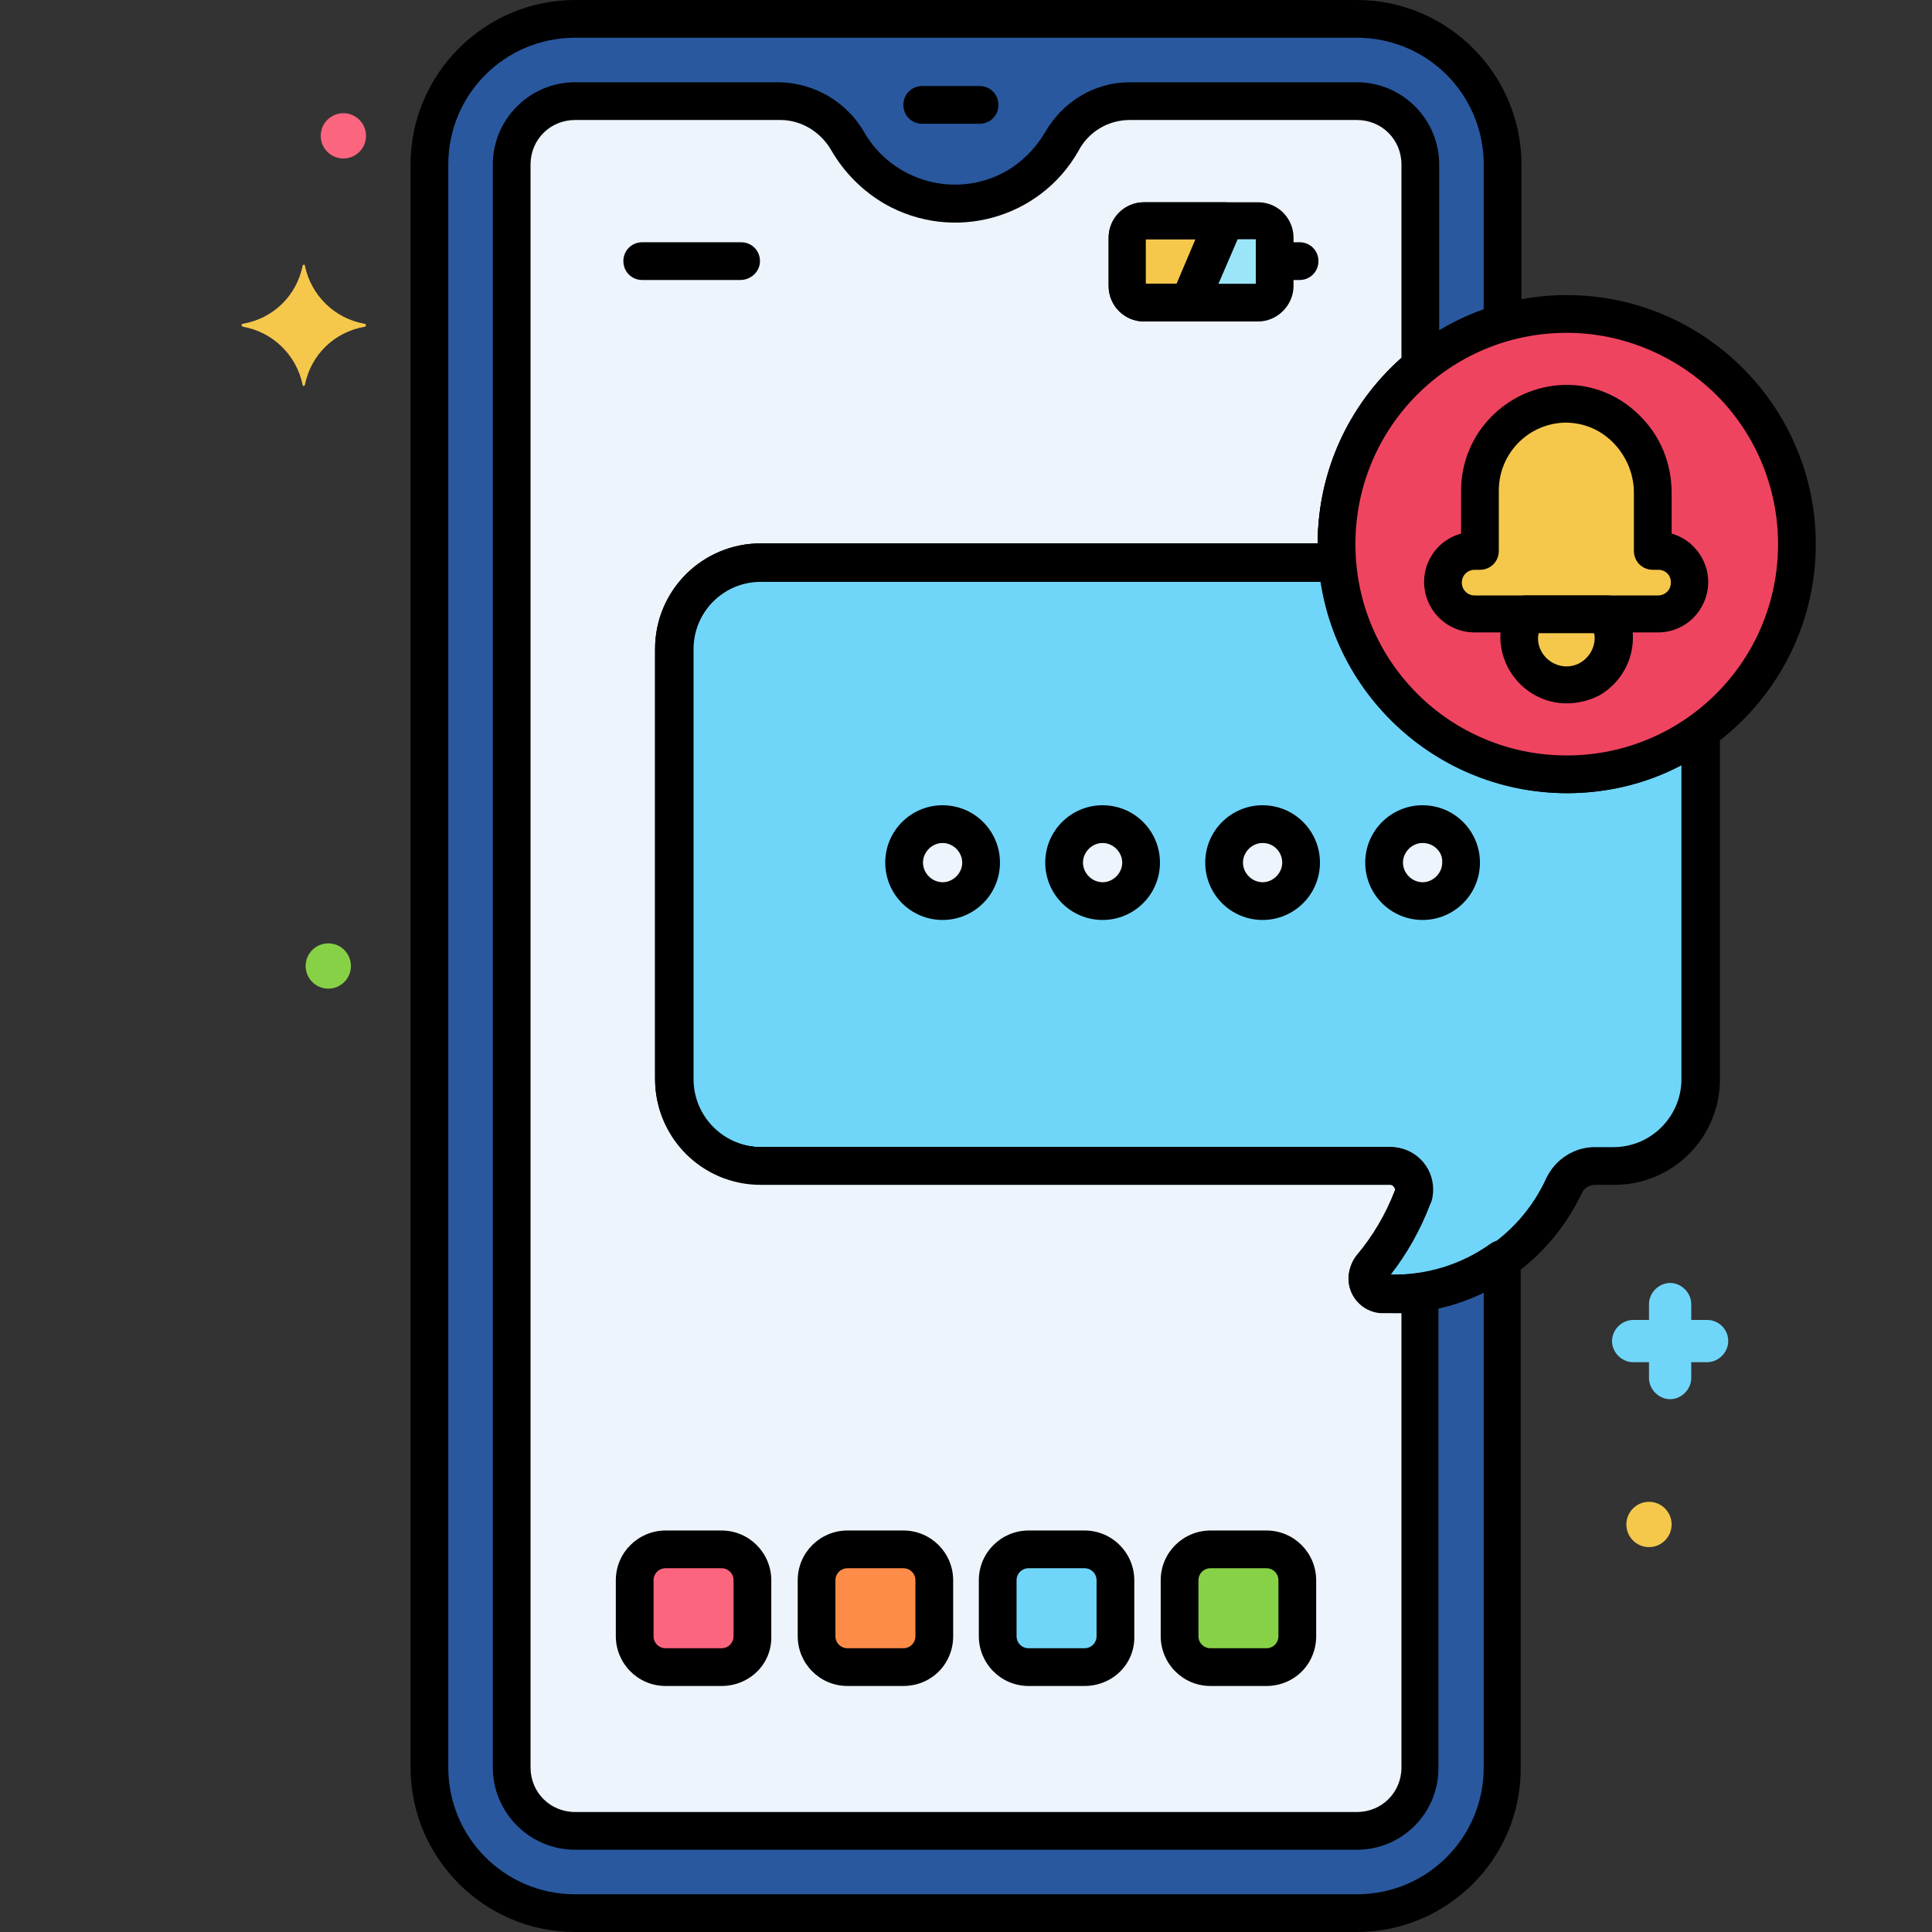 <svg id="Layer_1" enable-background="new 0 0 256 256" height="512" viewBox="0 0 256 256" width="512" xmlns="http://www.w3.org/2000/svg"><rect x="0" y="0" width="256" height="256" fill="#333333" stroke="none"/><g><path d="m207.6 102.6c-15.9 0-29.1-12.2-30.4-28.1h-76.4c-6.4 0-11.5 5.2-11.5 11.5v57c0 6.4 5.2 11.5 11.5 11.5h83.4c1.7 0 3.1 1.4 3.1 3.1 0 .4-.1.8-.2 1.1-1.3 3.4-3.1 6.5-5.5 9.3-.7.9-.6 2.1.2 2.9.3.3.7.4 1.2.5 10.2.7 19.8-5 24.1-14.3.7-1.6 2.4-2.6 4.1-2.6h2.5c6.4 0 11.5-5.2 11.5-11.5v-46.1c-5.1 3.7-11.3 5.7-17.6 5.7z" fill="#70d6f9"/><path d="m184.8 174c-.6 0-1.3 0-1.9-.1-2.5-.2-4.4-2.4-4.2-4.9.1-.9.4-1.8 1-2.6 2.2-2.6 3.9-5.5 5.1-8.6.1-.2.1-.4-.1-.6-.1-.2-.3-.3-.5-.3h-83.4c-7.8 0-14-6.3-14-14v-56.9c0-7.8 6.3-14 14-14h76.4c1.3 0 2.4 1 2.5 2.3 1.2 14.5 13.3 25.7 27.9 25.8 5.8 0 11.5-1.8 16.3-5.2 1.1-.8 2.7-.5 3.5.6.3.4.5.9.5 1.5v46c0 7.8-6.3 14-14 14h-2.5c-.8 0-1.5.4-1.8 1.1-4.6 9.7-14.2 15.9-24.8 15.9zm-.6-5c8.9.2 17-4.8 20.7-12.9 1.2-2.5 3.7-4.1 6.4-4.1h2.5c5 0 9-4.1 9-9v-41.6c-4.7 2.5-9.9 3.7-15.2 3.7-16.3-.1-30.1-12-32.6-28.1h-74.1c-5 0-9 4.1-9 9v57c0 5 4.1 9 9 9h83.4c3.1 0 5.6 2.5 5.6 5.6 0 .7-.1 1.4-.4 2-1.3 3.4-3.1 6.6-5.3 9.4z"/><g fill="#edf4fc"><circle cx="124.9" cy="114.3" r="5.1"/><circle cx="146.1" cy="114.3" r="5.1"/><circle cx="167.3" cy="114.3" r="5.1"/><circle cx="188.5" cy="114.3" r="5.1"/></g><path d="m183.1 171.4c-1.1-.1-2-1.1-1.9-2.2 0-.4.2-.8.5-1.2 2.3-2.8 4.2-5.9 5.5-9.3.6-1.6-.2-3.4-1.8-4-.4-.1-.7-.2-1.1-.2h-83.4c-6.4 0-11.5-5.2-11.5-11.5v-57c0-6.4 5.2-11.5 11.5-11.5h76.4c-.1-.8-.1-1.6-.1-2.4 0-13.6 8.9-25.5 22-29.3v-21c0-10.6-8.6-19.3-19.3-19.3h-103.7c-10.6 0-19.3 8.6-19.3 19.3v212.4c0 10.6 8.6 19.3 19.3 19.3h103.6c10.6 0 19.3-8.6 19.3-19.3v-67.3c-4.7 3.3-10.3 4.9-16 4.5z" fill="#29589f"/><path d="m183.1 171.4c-1.1-.1-2-1.1-1.9-2.2 0-.4.2-.8.5-1.2 2.3-2.8 4.2-5.9 5.5-9.3.6-1.6-.2-3.4-1.8-4-.4-.1-.7-.2-1.1-.2h-83.4c-6.4 0-11.5-5.2-11.5-11.5v-57c0-6.4 5.2-11.5 11.5-11.5h76.4c-.1-.8-.1-1.6-.1-2.4 0-9.1 4.1-17.7 11.1-23.5v-26.8c0-4.6-3.8-8.4-8.4-8.4h-30.1c-3.7 0-7.2 2.1-9 5.4-4.5 7.8-14.4 10.5-22.2 6.1-2.5-1.4-4.6-3.5-6.1-6.1-1.8-3.3-5.2-5.3-9-5.4h-27.3c-4.6 0-8.4 3.8-8.4 8.4v212.4c0 4.6 3.8 8.4 8.4 8.4h103.6c4.6 0 8.4-3.8 8.4-8.4v-63c-1.7.3-3.4.4-5.1.2z" fill="#edf4fc"/><path d="m151.6 29.2h15.1c1.2 0 2.2 1 2.2 2.2v6.4c0 1.2-1 2.2-2.2 2.2h-15.1c-1.2 0-2.2-1-2.2-2.2v-6.4c-.1-1.2.9-2.2 2.2-2.2z" fill="#9be5f9"/><path d="m151.6 29.2c-1.2 0-2.2 1-2.2 2.2v6.4c0 1.2 1 2.2 2.2 2.2h6l4.7-10.9z" fill="#f5c84c"/><path d="m226.2 174.9h-2.1v-2.1c0-1.5-1.3-2.8-2.8-2.8s-2.8 1.3-2.8 2.8v2.1h-2.1c-1.5 0-2.8 1.3-2.8 2.8s1.3 2.8 2.8 2.8h2.1v2.1c0 1.5 1.3 2.8 2.8 2.8s2.8-1.3 2.8-2.8v-2.1h2.1c1.5 0 2.8-1.3 2.8-2.8 0-1.6-1.3-2.8-2.8-2.8z" fill="#70d6f9"/><path d="m48.3 42.9c-4-.7-7.1-3.8-7.9-7.7 0-.1-.1-.2-.2-.1-.1 0-.1.1-.1.1-.8 4-3.9 7-7.9 7.7-.1 0-.2.1-.2.2s.1.1.2.2c4 .7 7.1 3.8 7.9 7.7 0 .1.1.2.2.1.1 0 .1-.1.1-.1.8-4 3.9-7 7.9-7.7.1 0 .2-.1.2-.2s-.1-.2-.2-.2z" fill="#f5c84c"/><circle cx="45.5" cy="18" fill="#fc657e" r="3"/><circle cx="43.5" cy="128" fill="#87d147" r="3"/><circle cx="218.5" cy="202" fill="#f5c84c" r="3"/><path d="m179.8 256h-103.6c-12 0-21.8-9.8-21.8-21.8v-212.4c0-12 9.8-21.8 21.8-21.8h103.6c12 0 21.8 9.8 21.8 21.8v21.1c0 1.1-.7 2.1-1.8 2.4-11.9 3.5-20.1 14.4-20.2 26.9 0 .7 0 1.4.1 2.2.1 1.4-.9 2.6-2.3 2.7-.1 0-.1 0-.2 0h-76.4c-5 0-9 4.1-9 9v56.9c0 5 4.1 9 9 9h83.4c3.1 0 5.6 2.5 5.6 5.6 0 .7-.1 1.4-.4 2-1.3 3.4-3.1 6.5-5.3 9.3 4.8.1 9.5-1.3 13.4-4.1 1.1-.8 2.7-.5 3.5.6.3.4.5.9.5 1.5v67.3c.1 12-9.7 21.8-21.7 21.8zm-103.6-251c-9.3 0-16.8 7.5-16.8 16.8v212.4c0 9.3 7.5 16.8 16.8 16.8h103.6c9.3 0 16.8-7.5 16.8-16.8v-62.9c-4.3 2.1-9 3-13.7 2.6-2.5-.2-4.4-2.4-4.2-4.9.1-.9.4-1.8 1-2.6 2.2-2.6 3.9-5.5 5.1-8.6.1-.2.1-.4-.1-.6-.1-.2-.3-.3-.5-.3h-83.4c-7.8 0-14-6.3-14-14v-56.9c0-7.8 6.3-14 14-14h73.8c.1-13.9 8.9-26.3 22-31v-19.2c0-9.3-7.5-16.8-16.8-16.8z"/><path d="m129.8 16.4h-7.6c-1.4 0-2.5-1.1-2.5-2.5s1.1-2.5 2.5-2.5h7.6c1.4 0 2.5 1.1 2.5 2.5s-1.1 2.5-2.5 2.5z"/><path d="m172.2 37.1h-3.3c-1.4 0-2.5-1.1-2.5-2.5s1.1-2.5 2.5-2.5h3.3c1.4 0 2.5 1.1 2.5 2.5s-1.1 2.5-2.5 2.5z"/><path d="m98.1 37.1h-13c-1.4 0-2.5-1.1-2.5-2.5s1.1-2.5 2.5-2.5h13.1c1.4 0 2.5 1.1 2.5 2.5s-1.2 2.5-2.6 2.5z"/><path d="m179.8 245.1h-103.6c-6 0-10.9-4.9-10.9-10.9v-212.4c0-6 4.9-10.9 10.9-10.9h27.1c4.6.1 8.9 2.6 11.2 6.6 3.8 6.6 12.2 8.9 18.8 5.2 2.1-1.2 3.9-3 5.2-5.2 2.3-4 6.5-6.6 11.2-6.6h30.1c6 0 10.9 4.9 10.9 10.9v26.8c0 .7-.3 1.5-.9 1.9-6.4 5.3-10.2 13.2-10.2 21.6 0 .7 0 1.4.1 2.2.1 1.4-.9 2.6-2.3 2.7-.1 0-.1 0-.2 0h-76.4c-5 0-9 4.1-9 9v57c0 5 4.1 9 9 9h83.4c3.1 0 5.6 2.5 5.6 5.6 0 .7-.1 1.4-.4 2-1.3 3.4-3.1 6.5-5.3 9.3 1.2 0 2.5 0 3.7-.2 1.4-.2 2.6.8 2.8 2.1v.3 63c.1 6.1-4.8 11-10.8 11zm-103.6-229.2c-3.3 0-5.9 2.6-5.9 5.9v212.4c0 3.3 2.6 5.9 5.9 5.9h103.6c3.3 0 5.9-2.6 5.9-5.9v-60.2c-.9 0-1.9 0-2.8 0-2.5-.2-4.4-2.4-4.2-4.9.1-.9.4-1.8 1-2.6 2.2-2.6 3.9-5.5 5.1-8.6.1-.2.1-.4-.1-.6-.1-.2-.3-.3-.5-.3h-83.4c-7.8 0-14-6.3-14-14v-57c0-7.8 6.3-14 14-14h73.8c0-9.4 4-18.3 11.1-24.6v-25.6c0-3.3-2.6-5.9-5.9-5.9h-30.1c-2.9 0-5.5 1.6-6.8 4.1-5.1 9-16.6 12.2-25.7 7-2.9-1.7-5.3-4.1-7-7-1.4-2.5-4-4.1-6.8-4.1z"/><path d="m166.7 42.6h-15.1c-2.6 0-4.7-2.1-4.7-4.7v-6.4c0-2.6 2.1-4.7 4.7-4.7h15.1c2.6 0 4.7 2.1 4.7 4.7v6.4c0 2.5-2.1 4.7-4.7 4.7zm-14.9-5h14.6v-5.9h-14.6z"/><path d="m157.6 42.6h-6c-2.6 0-4.7-2.1-4.7-4.7v-6.4c0-2.6 2.1-4.7 4.7-4.7h10.7c1.4 0 2.5 1.1 2.5 2.5 0 .3-.1.7-.2 1l-4.7 10.9c-.4.8-1.3 1.4-2.3 1.4zm-5.8-5h4.1l2.5-5.9h-6.6z"/><path d="m124.9 121.9c-4.2 0-7.6-3.4-7.6-7.6s3.4-7.6 7.6-7.6 7.6 3.4 7.6 7.6-3.4 7.6-7.6 7.6zm0-10.2c-1.4 0-2.6 1.2-2.6 2.6s1.2 2.6 2.6 2.6 2.6-1.2 2.6-2.6c0-1.4-1.2-2.6-2.6-2.6z"/><path d="m146.1 121.9c-4.2 0-7.6-3.4-7.6-7.6s3.4-7.6 7.6-7.6 7.6 3.4 7.6 7.6c0 4.2-3.4 7.6-7.6 7.6zm0-10.2c-1.4 0-2.6 1.2-2.6 2.6s1.2 2.6 2.6 2.6 2.6-1.2 2.6-2.6c0-1.4-1.2-2.6-2.6-2.6z"/><path d="m167.3 121.9c-4.2 0-7.6-3.4-7.6-7.6s3.4-7.6 7.6-7.6 7.6 3.4 7.6 7.6-3.4 7.6-7.6 7.6zm0-10.2c-1.4 0-2.6 1.2-2.6 2.6s1.2 2.6 2.6 2.6 2.6-1.2 2.6-2.6-1.1-2.6-2.6-2.6z"/><path d="m188.5 121.9c-4.2 0-7.6-3.4-7.6-7.6s3.4-7.6 7.6-7.6 7.6 3.4 7.6 7.6c0 4.2-3.4 7.6-7.6 7.6zm0-10.2c-1.4 0-2.6 1.2-2.6 2.6s1.2 2.6 2.6 2.6 2.6-1.2 2.6-2.6c.1-1.4-1.1-2.6-2.6-2.6z"/><path d="m88.2 205.3h7.4c2.3 0 4.1 1.8 4.1 4.1v7.4c0 2.3-1.8 4.1-4.1 4.1h-7.4c-2.3 0-4.1-1.8-4.1-4.1v-7.4c0-2.3 1.8-4.1 4.1-4.1z" fill="#fc657e"/><path d="m112.3 205.3h7.4c2.3 0 4.1 1.8 4.1 4.1v7.4c0 2.3-1.8 4.1-4.1 4.1h-7.4c-2.3 0-4.1-1.8-4.1-4.1v-7.4c-.1-2.3 1.8-4.1 4.1-4.1z" fill="#fc8c48"/><path d="m136.3 205.3h7.4c2.3 0 4.1 1.8 4.1 4.1v7.4c0 2.3-1.8 4.1-4.1 4.1h-7.4c-2.3 0-4.1-1.8-4.1-4.1v-7.4c0-2.3 1.8-4.1 4.1-4.1z" fill="#70d6f9"/><path d="m160.4 205.3h7.4c2.3 0 4.1 1.8 4.1 4.1v7.4c0 2.3-1.8 4.1-4.1 4.1h-7.4c-2.3 0-4.1-1.8-4.1-4.1v-7.4c-.1-2.3 1.8-4.1 4.1-4.1z" fill="#87d147"/><path d="m95.6 223.4h-7.4c-3.7 0-6.6-3-6.6-6.6v-7.4c0-3.7 3-6.6 6.6-6.6h7.4c3.7 0 6.6 3 6.6 6.6v7.4c.1 3.7-2.9 6.6-6.6 6.6zm-7.4-15.6c-.9 0-1.6.7-1.6 1.6v7.4c0 .9.7 1.6 1.6 1.6h7.4c.9 0 1.6-.7 1.6-1.6v-7.4c0-.9-.7-1.6-1.6-1.6z"/><path d="m119.7 223.4h-7.4c-3.7 0-6.6-3-6.6-6.6v-7.4c0-3.7 3-6.6 6.6-6.6h7.4c3.7 0 6.6 3 6.6 6.6v7.4c0 3.7-2.9 6.6-6.6 6.6zm-7.4-15.6c-.9 0-1.6.7-1.6 1.6v7.4c0 .9.7 1.6 1.6 1.6h7.4c.9 0 1.6-.7 1.6-1.6v-7.4c0-.9-.7-1.6-1.6-1.6z"/><path d="m143.7 223.4h-7.4c-3.7 0-6.6-3-6.6-6.6v-7.4c0-3.7 3-6.6 6.6-6.6h7.4c3.7 0 6.6 3 6.6 6.6v7.4c.1 3.7-2.9 6.6-6.6 6.6zm-7.4-15.6c-.9 0-1.6.7-1.6 1.6v7.4c0 .9.7 1.6 1.6 1.6h7.4c.9 0 1.6-.7 1.6-1.6v-7.4c0-.9-.7-1.6-1.6-1.6z"/><path d="m167.8 223.4h-7.4c-3.7 0-6.6-3-6.6-6.6v-7.4c0-3.7 3-6.6 6.6-6.6h7.4c3.7 0 6.6 3 6.6 6.6v7.4c0 3.7-2.9 6.6-6.6 6.6zm-7.4-15.6c-.9 0-1.6.7-1.6 1.6v7.4c0 .9.7 1.6 1.6 1.6h7.4c.9 0 1.6-.7 1.6-1.6v-7.4c0-.9-.7-1.6-1.6-1.6z"/><circle cx="207.6" cy="72.1" fill="#ef4460" r="30.5"/><path d="m219.7 73h-.7v-7.7c0-6.5-5.2-11.7-11.7-11.8-6.2.1-11.2 5.2-11.2 11.5v8h-.7c-2.3 0-4.2 1.9-4.2 4.2s1.9 4.2 4.2 4.2h24.3c2.3 0 4.2-1.9 4.2-4.2 0-2.4-1.9-4.2-4.2-4.2z" fill="#f5c84c"/><path d="m202.2 81.3c-1.7 3-.7 6.8 2.3 8.5s6.8.7 8.5-2.3c1.1-1.9 1.1-4.3 0-6.3h-10.8z" fill="#f5c84c"/><path d="m207.6 105.1c-18.2 0-33-14.8-33-33s14.8-33 33-33c18.2 0 33 14.8 33 33s-14.8 33-33 33zm0-61c-15.5 0-28 12.5-28 28s12.5 28 28 28 28-12.5 28-28c0-7.4-2.9-14.5-8.2-19.8-5.3-5.2-12.4-8.2-19.8-8.2z"/><path d="m195.4 83.8c-3.7 0-6.7-3-6.7-6.7 0-3 2-5.6 4.9-6.4v-5.7c0-7.6 6.1-13.8 13.7-14 3.7-.1 7.3 1.4 9.9 4 2.8 2.7 4.3 6.4 4.3 10.3v5.4c3.5 1 5.6 4.7 4.6 8.2-.8 2.9-3.4 4.9-6.4 4.9zm0-8.3c-.9 0-1.7.7-1.7 1.7 0 .9.7 1.7 1.7 1.7h24.3c.9 0 1.7-.7 1.7-1.7s-.7-1.7-1.7-1.7h-.7c-1.4 0-2.5-1.1-2.5-2.5v-7.7c0-2.5-1-4.9-2.8-6.7-1.7-1.7-3.9-2.6-6.3-2.6-4.9.1-8.8 4.1-8.8 9v8c0 1.4-1.1 2.5-2.5 2.5z"/><path d="m207.6 93.2c-4.8 0-8.7-3.9-8.8-8.7 0-1.5.4-3.1 1.2-4.4.4-.8 1.3-1.2 2.2-1.2h10.8c.9 0 1.7.5 2.2 1.2 2.4 4.2 1 9.5-3.2 12-1.3.7-2.9 1.1-4.4 1.1zm-3.7-9.4c0 .2-.1.4-.1.6-.1 2.1 1.6 3.8 3.6 3.9 2.1.1 3.8-1.6 3.9-3.6 0-.1 0-.2 0-.2 0-.2 0-.4-.1-.6h-7.3z"/></g></svg>